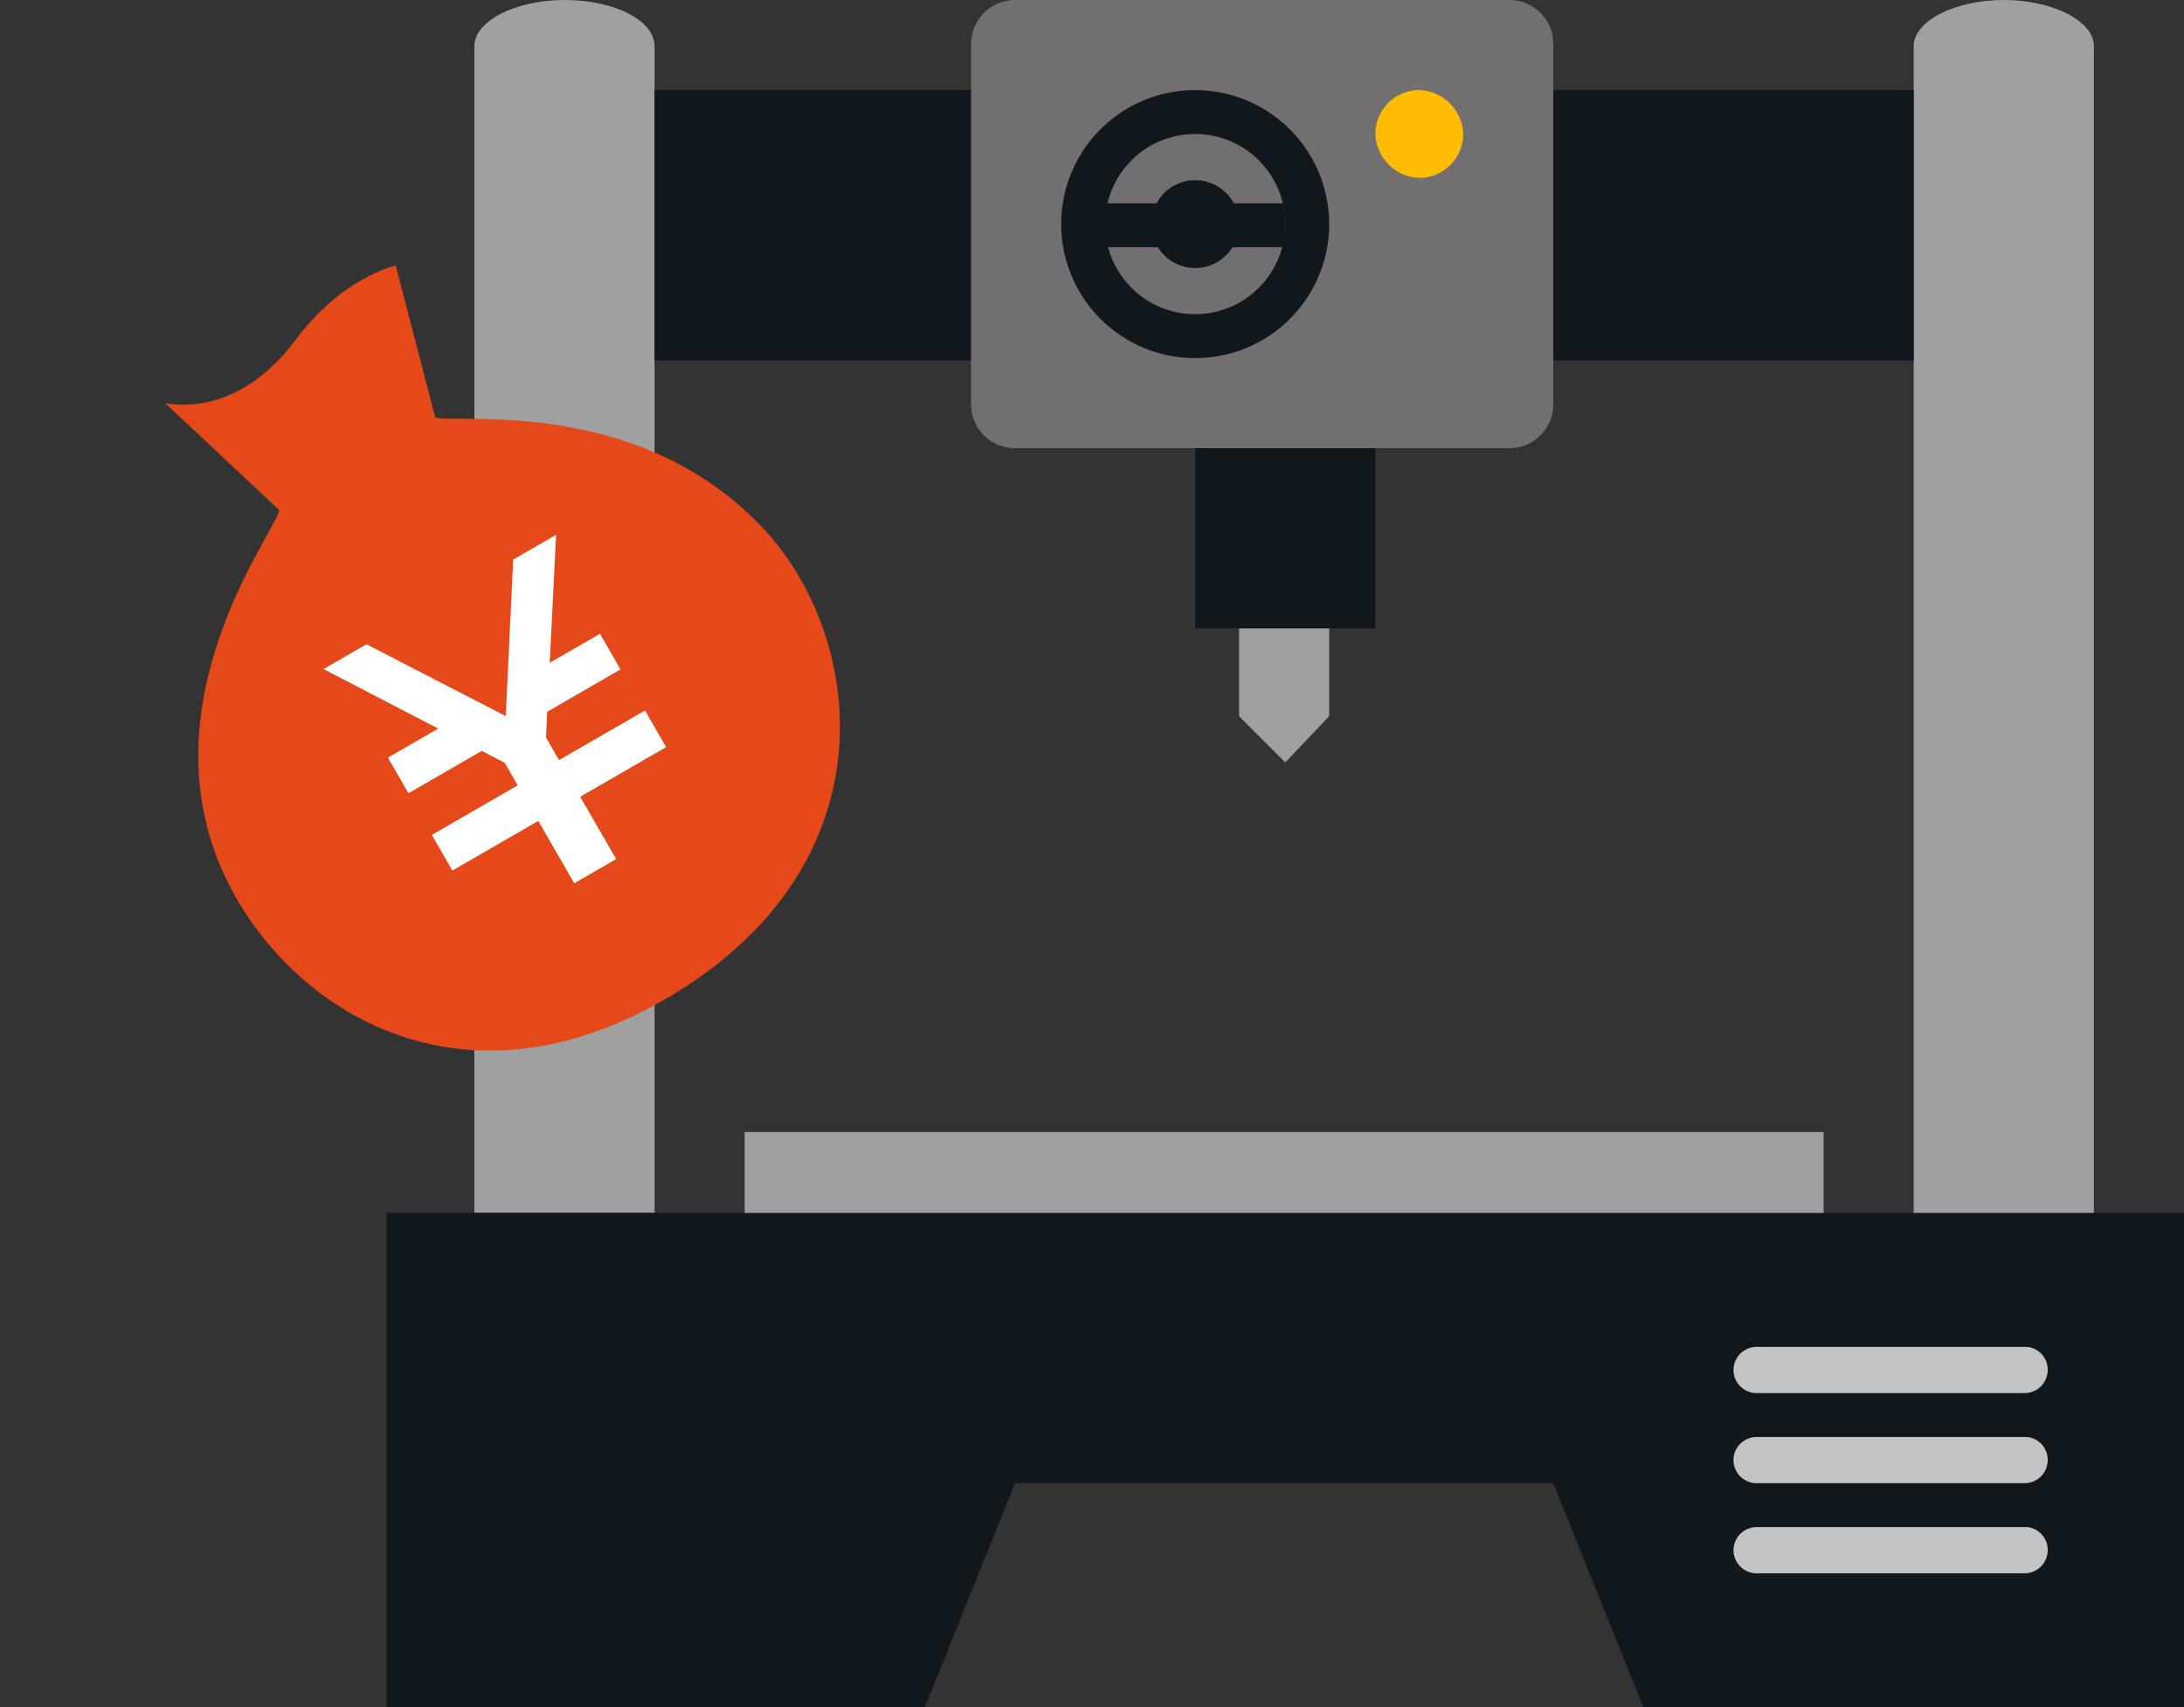 <svg xmlns="http://www.w3.org/2000/svg" viewBox="0 0 179.088 140"><rect x="0" y="0" width="179.088" height="140" fill="#333333" stroke="none"/><defs><style>.a{fill:#a0a0a0;}.b{fill:#10181e;}.c{fill:#716f6f;}.d{fill:#ffbc00;}.e{opacity:0.8;}.f{fill:#eee;}.g{fill:#fff;}.h{fill:#e64919;}</style></defs><g transform="translate(-613.301 -1476)"><path class="a" d="M22.888,0C18.91,0,15.5,1.705,15.5,3.789v95.67H30.277V3.789C30.277,1.705,27.056,0,22.888,0Z" transform="translate(636.699 1476)"/><g transform="translate(0 -45)"><path class="b" d="M159.088,93.041h-44.33L107.37,74.665H63.229L55.841,93.041H11.7V52.5H159.088Z" transform="translate(633.3 1567.959)"/><rect class="a" width="88.471" height="6.631" transform="translate(674.364 1613.828)"/><path class="a" d="M85.188,0C81.21,0,77.8,1.705,77.8,3.789v95.67H92.577V3.789C92.577,1.705,89.167,0,85.188,0Z" transform="translate(692.423 1521)"/><g transform="translate(666.976 1521)"><rect class="b" width="103.248" height="22.165" transform="translate(0 7.388)"/><path class="c" d="M84.74,33.153a3.6,3.6,0,0,1-3.6,3.6H40.6a3.6,3.6,0,0,1-3.6-3.6V3.6A3.6,3.6,0,0,1,40.6,0H81.141a3.6,3.6,0,0,1,3.6,3.6V33.153Z" transform="translate(-11.046)"/><path class="b" d="M51.888,3.9A10.988,10.988,0,1,0,62.876,14.888,11,11,0,0,0,51.888,3.9Zm0,18.376a7.388,7.388,0,1,1,7.388-7.388A7.4,7.4,0,0,1,51.888,22.276Z" transform="translate(-7.558 3.488)"/><rect class="b" width="14.777" height="3.599" transform="translate(36.942 16.671)"/><path class="b" d="M52,11.4a3.6,3.6,0,1,1-3.6-3.6A3.6,3.6,0,0,1,52,11.4Z" transform="translate(-4.069 6.977)"/><path class="d" d="M61.7,7.5a3.6,3.6,0,0,1-3.6,3.6,3.726,3.726,0,0,1-3.6-3.6,3.6,3.6,0,0,1,3.6-3.6A3.726,3.726,0,0,1,61.7,7.5Z" transform="translate(4.607 3.488)"/></g><path class="a" d="M55.988,36.188l-3.6,3.789L48.6,36.188V25.2h7.388Z" transform="translate(666.305 1543.54)"/><rect class="b" width="14.777" height="14.777" transform="translate(711.306 1557.752)"/><g class="e" transform="translate(755.447 1631.447)"><path class="f" d="M95.765,60.194a1.9,1.9,0,0,1-1.894,1.894H71.894A1.9,1.9,0,0,1,70,60.194h0A1.9,1.9,0,0,1,71.894,58.3H94.06a1.869,1.869,0,0,1,1.705,1.894Z" transform="translate(-70 -58.3)"/><path class="f" d="M95.765,64.094a1.9,1.9,0,0,1-1.894,1.894H71.894A1.9,1.9,0,0,1,70,64.094h0A1.9,1.9,0,0,1,71.894,62.2H94.06a1.869,1.869,0,0,1,1.705,1.894Z" transform="translate(-70 -54.812)"/><path class="f" d="M95.765,67.994a1.9,1.9,0,0,1-1.894,1.894H71.894A1.9,1.9,0,0,1,70,67.994h0A1.9,1.9,0,0,1,71.894,66.1H94.06a1.869,1.869,0,0,1,1.705,1.894Z" transform="translate(-70 -51.323)"/></g></g><path class="g" d="M1111.631,2084.275h29.59v30.539h-29.59Z" transform="translate(-1370.964 281.235) rotate(-30)"/><g transform="translate(613.34 1516.121) rotate(-30)"><path class="h" d="M52.47,33.652C48.9,19.417,35.06,14.06,33.82,12.721L37.242.321s-4.266-1.389-10.218,1.19C19.436,4.785,15.22.618,15.22.618l3.72,12.3C17.8,14.258,3.068,20.26.389,34.346c-2.282,12.1,4.91,29.413,26.387,29.115C48.3,63.164,55.5,45.606,52.47,33.652Zm-15.823,1.19v3.373H29.7L28.562,40v2.133H36.7v3.472H28.562v5.9H24.594v-5.9H16.46V42.233h8.134V40.1l-1.141-1.786H16.51V34.942h4.762l-5.7-8.928h4.067l6.944,10.813,6.944-10.813H37.59l-5.7,8.829Z" transform="translate(0 0)"/></g></g></svg>